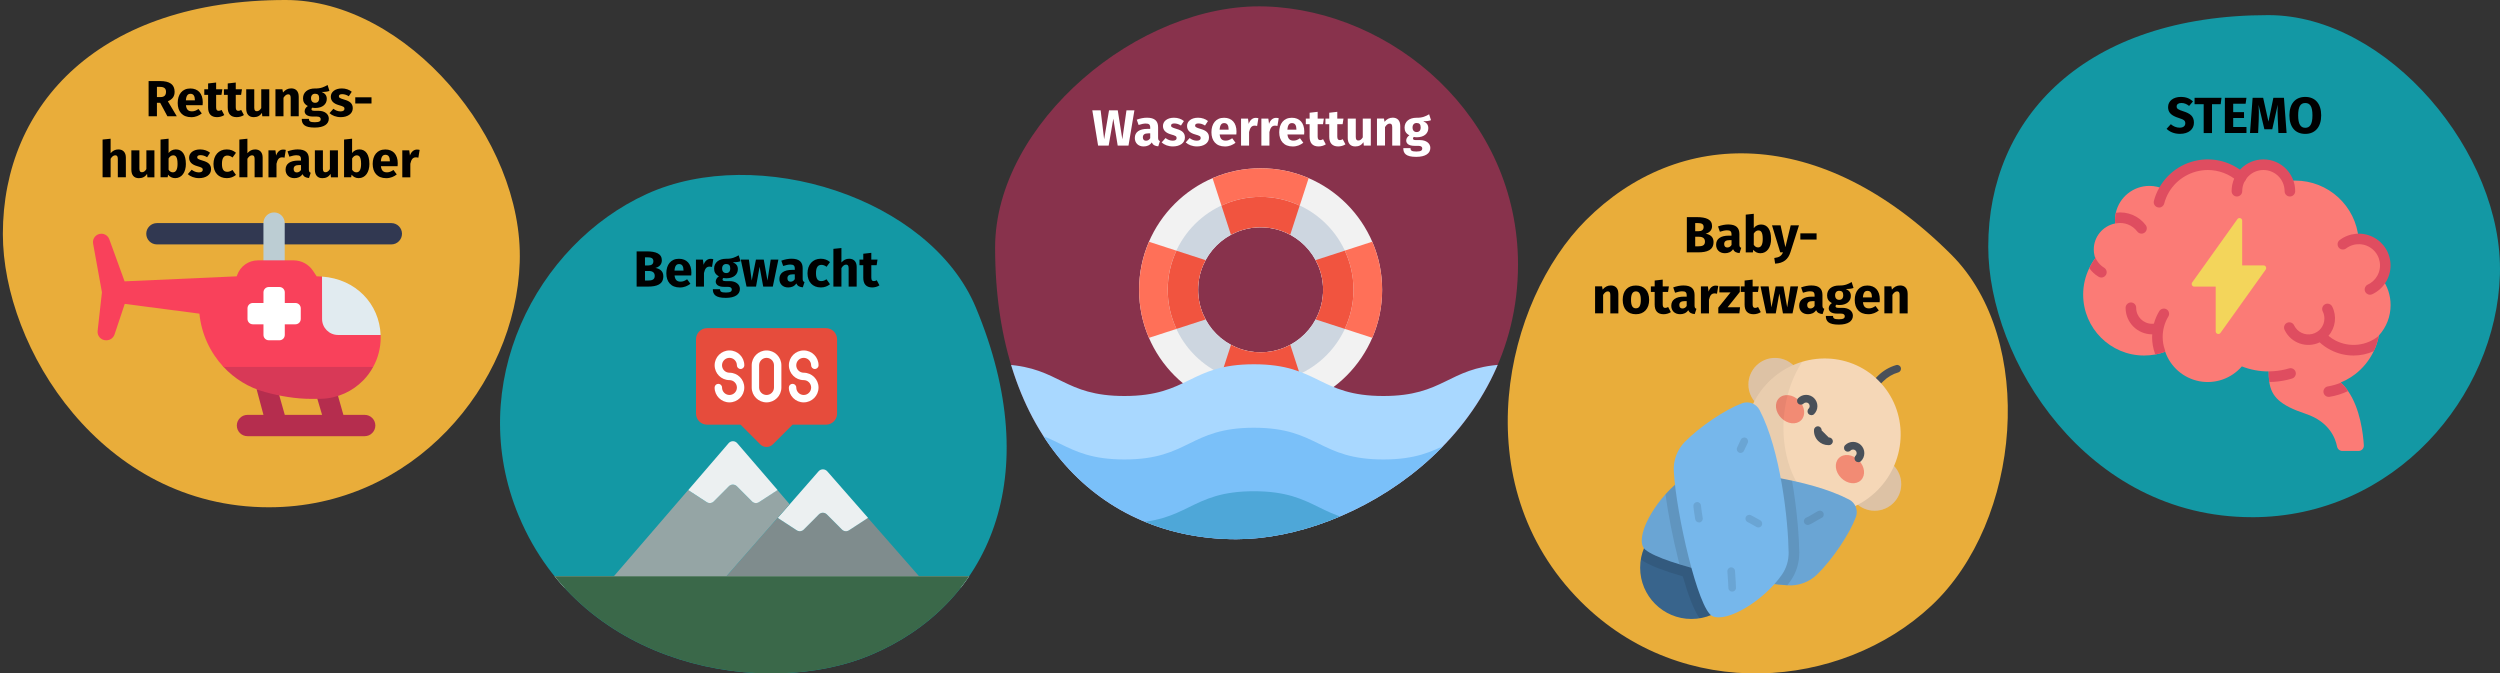 <?xml version="1.0" encoding="UTF-8"?>
<svg xmlns="http://www.w3.org/2000/svg" xmlns:xlink="http://www.w3.org/1999/xlink" id="Ebene_1" version="1.1" viewBox="0 0 787 212">
  <rect x="0" y="0" width="787" height="212" fill="#333333" stroke="none"/>
  <defs>
    <style>
      .st0 {
        fill: #f3d55b;
      }

      .st1 {
        fill: #7ac0f9;
      }

      .st2 {
        fill: #e1ebf0;
      }

      .st3 {
        fill: #f9415b;
      }

      .st4 {
        fill: #1398a4;
      }

      .st5 {
        fill: #f28b74;
      }

      .st6, .st7 {
        fill: #fff;
      }

      .st8 {
        fill: #4ea7d8;
      }

      .st9 {
        fill: #ecf0f1;
      }

      .st9, .st7, .st10, .st11, .st12, .st13 {
        fill-rule: evenodd;
      }

      .st14 {
        fill: #f1543f;
      }

      .st10 {
        fill: #7f8c8d;
      }

      .st15 {
        fill: #b52d4e;
      }

      .st11 {
        fill: #3a6849;
      }

      .st16 {
        fill: none;
      }

      .st17 {
        fill: #d83957;
      }

      .st12 {
        fill: #e64c3c;
      }

      .st18 {
        fill: #88324c;
      }

      .st19 {
        fill: #e9ad3a;
      }

      .st20 {
        clip-path: url(#clippath-1);
      }

      .st21 {
        fill: #f2f2f2;
      }

      .st22 {
        opacity: .05;
      }

      .st22, .st23 {
        isolation: isolate;
      }

      .st23, .st24 {
        opacity: .1;
      }

      .st25 {
        fill: #76b7eb;
      }

      .st26 {
        fill: #f5d7b7;
      }

      .st27 {
        fill: #bccdd3;
      }

      .st28 {
        fill: #df4d60;
      }

      .st29 {
        fill: #495059;
      }

      .st30 {
        fill: #ff7058;
      }

      .st31 {
        fill: #fb7b76;
      }

      .st13 {
        fill: #95a5a5;
      }

      .st32 {
        fill: #313851;
      }

      .st33 {
        clip-path: url(#clippath);
      }

      .st34 {
        fill: #38648c;
      }

      .st35 {
        fill: #a9d8ff;
      }

      .st36 {
        fill: #cdd6e0;
      }
    </style>
    <clipPath id="clippath">
      <path id="Path5" data-name="Path" class="st16" d="M163.33,162.48c-17.28-41.4,5.42-85.56,40.31-101.43,34.88-15.87,89.1,1.14,103.56,35.77,22.2,53.18,4.27,93.76-33.31,109.45-32.72,13.66-90.44,4.38-110.55-43.79Z"></path>
    </clipPath>
    <clipPath id="clippath-1">
      <path id="Path16" data-name="Path" class="st16" d="M477.87,83.3c0-46.67-39.51-79.98-79.46-81.27-39.94-1.29-85.15,36.84-85.15,75.92,0,59.96,33.47,91.79,75.92,91.79,36.92,0,88.69-32.09,88.69-86.45Z"></path>
    </clipPath>
  </defs>
  <polygon id="Path" class="st16" points="1 0 787 0 787 211.7 1 211.7 1 0"></polygon>
  <g id="Group">
    <path id="Path1" data-name="Path" class="st19" d="M84.67,159.69c45.29,0,77.65-38.31,78.94-77.13C164.9,43.74,127.89,0,89.93,0,31.7,0,.9,32.52.9,73.68c0,35.8,31.06,86.01,83.77,86.01Z"></path>
  </g>
  <g id="Group1" data-name="Group">
    <path id="Path2" data-name="Path" class="st19" d="M497.65,189.38c32.03,32.03,81.99,27.82,110.36,1.28,28.37-26.54,33.13-83.64,6.28-110.48-41.18-41.18-85.95-39.96-115.05-10.86-25.32,25.32-38.86,82.78-1.59,120.06Z"></path>
  </g>
  <g id="Group2" data-name="Group">
    <path id="Path3" data-name="Path" class="st4" d="M163.33,162.48c-17.28-41.4,5.42-85.56,40.31-101.43,34.88-15.87,89.1,1.14,103.56,35.77,22.2,53.18,4.27,93.76-33.31,109.45-32.72,13.66-90.44,4.38-110.55-43.79Z"></path>
  </g>
  <g id="Group-Copy">
    <path id="Path4" data-name="Path" class="st4" d="M708.89,162.82c44.86,0,76.87-37.96,78.08-76.27,1.21-38.31-35.37-81.79-72.9-81.79-57.63,0-88.17,32.18-88.17,72.9,0,35.46,30.8,85.15,82.99,85.15Z"></path>
  </g>
  <g>
    <path d="M50.42,32.37h-1.02v4.24h-2.62v-11.09h3.63c3.01,0,4.56,1.07,4.56,3.38,0,1.46-.69,2.34-2.13,2.99l2.82,4.72h-2.96l-2.27-4.24ZM49.4,30.56h1.1c1.15,0,1.76-.5,1.76-1.67,0-1.07-.62-1.54-1.92-1.54h-.94v3.2Z"></path>
    <path d="M63.78,33.11h-5.25c.16,1.52.88,1.94,1.92,1.94.69,0,1.3-.24,2.03-.75l1.04,1.41c-.85.67-1.94,1.18-3.31,1.18-2.83,0-4.27-1.82-4.27-4.48s1.39-4.56,3.97-4.56c2.43,0,3.92,1.6,3.92,4.35,0,.27-.02.66-.05.91ZM61.35,31.48c-.02-1.15-.37-1.95-1.38-1.95-.85,0-1.33.53-1.46,2.06h2.83v-.11Z"></path>
    <path d="M70.61,36.21c-.64.45-1.54.67-2.31.67-1.87-.02-2.79-1.07-2.79-3.07v-3.94h-1.2v-1.76h1.2v-1.84l2.53-.29v2.13h1.95l-.27,1.76h-1.68v3.91c0,.82.27,1.1.8,1.1.29,0,.58-.08.91-.27l.85,1.6Z"></path>
    <path d="M76.79,36.21c-.64.45-1.54.67-2.31.67-1.87-.02-2.79-1.07-2.79-3.07v-3.94h-1.2v-1.76h1.2v-1.84l2.53-.29v2.13h1.95l-.27,1.76h-1.68v3.91c0,.82.27,1.1.8,1.1.29,0,.58-.08.91-.27l.85,1.6Z"></path>
    <path d="M84.76,36.61h-2.19l-.11-1.07c-.61.9-1.44,1.34-2.58,1.34-1.58,0-2.37-1.02-2.37-2.67v-6.1h2.53v5.78c0,.86.29,1.12.82,1.12s1.01-.35,1.38-.99v-5.91h2.53v8.5Z"></path>
    <path d="M94.04,30.4v6.21h-2.53v-5.78c0-.9-.3-1.14-.8-1.14-.56,0-1.04.4-1.47,1.1v5.81h-2.53v-8.5h2.19l.19,1.02c.7-.85,1.52-1.3,2.59-1.3,1.47,0,2.35.94,2.35,2.56Z"></path>
    <path d="M103.72,28.61c-.59.24-1.38.34-2.45.34,1.07.46,1.6,1.09,1.6,2.19,0,1.65-1.36,2.85-3.57,2.85-.35,0-.67-.03-.98-.1-.18.1-.27.29-.27.48,0,.26.11.51.93.51h1.28c1.98,0,3.25,1.04,3.25,2.46,0,1.74-1.54,2.82-4.45,2.82-3.22,0-4.07-1.06-4.07-2.74h2.27c0,.74.32,1.06,1.86,1.06s1.84-.42,1.84-.96c0-.5-.37-.83-1.22-.83h-1.23c-1.86,0-2.61-.77-2.61-1.68,0-.62.4-1.25,1.01-1.63-1.09-.58-1.52-1.33-1.52-2.43,0-1.92,1.5-3.1,3.73-3.1,1.89.05,2.98-.5,4-1.1l.59,1.87ZM97.91,30.92c0,.93.51,1.44,1.28,1.44.83,0,1.28-.5,1.28-1.47s-.43-1.38-1.28-1.38c-.78,0-1.28.53-1.28,1.41Z"></path>
    <path d="M110.73,28.88l-.93,1.42c-.66-.42-1.36-.66-2.1-.66-.69,0-1.02.26-1.02.64,0,.45.22.64,1.74,1.09,1.68.48,2.63,1.18,2.63,2.71,0,1.76-1.67,2.8-3.78,2.8-1.47,0-2.72-.51-3.55-1.26l1.23-1.38c.64.5,1.42.83,2.26.83.77,0,1.23-.29,1.23-.8,0-.58-.26-.75-1.79-1.18-1.68-.48-2.51-1.34-2.51-2.66,0-1.46,1.33-2.59,3.47-2.59,1.23,0,2.34.4,3.12,1.04Z"></path>
    <path d="M111.84,30.63h5.11v1.95h-5.11v-1.95Z"></path>
    <path d="M39.62,49.6v6.21h-2.53v-5.78c0-.9-.32-1.14-.8-1.14-.56,0-1.04.4-1.47,1.09v5.83h-2.53v-11.88l2.53-.26v4.55c.69-.78,1.44-1.18,2.45-1.18,1.46,0,2.35.94,2.35,2.56Z"></path>
    <path d="M48.6,55.82h-2.19l-.11-1.07c-.61.9-1.44,1.34-2.58,1.34-1.58,0-2.37-1.02-2.37-2.67v-6.1h2.53v5.78c0,.86.29,1.12.82,1.12s1.01-.35,1.38-.99v-5.91h2.53v8.5Z"></path>
    <path d="M58.52,51.57c0,2.62-1.26,4.51-3.38,4.51-.94,0-1.71-.42-2.23-1.09l-.13.82h-2.24v-11.88l2.53-.27v4.51c.51-.7,1.34-1.14,2.29-1.14,2.03,0,3.15,1.68,3.15,4.53ZM55.89,51.57c0-2.16-.58-2.67-1.38-2.67-.58,0-1.07.37-1.44.99v3.54c.32.51.78.82,1.33.82.88,0,1.49-.69,1.49-2.67Z"></path>
    <path d="M66.13,48.08l-.93,1.42c-.66-.42-1.36-.66-2.1-.66-.69,0-1.02.26-1.02.64,0,.45.22.64,1.74,1.09,1.68.48,2.62,1.18,2.62,2.71,0,1.76-1.66,2.8-3.78,2.8-1.47,0-2.72-.51-3.55-1.26l1.23-1.38c.64.5,1.42.83,2.26.83.77,0,1.23-.29,1.23-.8,0-.58-.26-.75-1.79-1.18-1.68-.48-2.51-1.34-2.51-2.66,0-1.46,1.33-2.59,3.47-2.59,1.23,0,2.34.4,3.12,1.04Z"></path>
    <path d="M74.29,48.08l-1.09,1.5c-.54-.42-1.04-.61-1.62-.61-1.09,0-1.71.74-1.71,2.64s.67,2.47,1.68,2.47c.61,0,1.02-.19,1.63-.58l1.1,1.57c-.78.62-1.7,1.01-2.87,1.01-2.61,0-4.21-1.76-4.21-4.45s1.62-4.59,4.16-4.59c1.18,0,2.1.35,2.91,1.04Z"></path>
    <path d="M82.68,49.6v6.21h-2.53v-5.78c0-.9-.32-1.14-.8-1.14-.56,0-1.04.4-1.47,1.09v5.83h-2.53v-11.88l2.53-.26v4.55c.69-.78,1.44-1.18,2.45-1.18,1.46,0,2.35.94,2.35,2.56Z"></path>
    <path d="M89.97,47.19l-.4,2.45c-.27-.06-.5-.11-.77-.11-1.04,0-1.47.75-1.76,2.02v4.27h-2.53v-8.5h2.19l.22,1.65c.38-1.18,1.22-1.89,2.19-1.89.32,0,.56.03.85.11Z"></path>
    <path d="M97.81,54.39l-.53,1.65c-.99-.08-1.65-.38-2.05-1.22-.61.93-1.55,1.26-2.56,1.26-1.7,0-2.77-1.1-2.77-2.66,0-1.86,1.42-2.87,3.99-2.87h.86v-.37c0-1.01-.4-1.31-1.44-1.31-.54,0-1.38.16-2.22.45l-.58-1.67c1.07-.4,2.24-.62,3.2-.62,2.46,0,3.52,1.04,3.52,3.01v3.3c0,.66.18.9.58,1.04ZM94.76,53.48v-1.52h-.62c-1.15,0-1.7.4-1.7,1.25,0,.67.35,1.07.98,1.07.58,0,1.04-.3,1.34-.8Z"></path>
    <path d="M106.37,55.82h-2.19l-.11-1.07c-.61.9-1.44,1.34-2.58,1.34-1.58,0-2.37-1.02-2.37-2.67v-6.1h2.53v5.78c0,.86.29,1.12.82,1.12s1.01-.35,1.38-.99v-5.91h2.53v8.5Z"></path>
    <path d="M116.29,51.57c0,2.62-1.26,4.51-3.38,4.51-.94,0-1.71-.42-2.23-1.09l-.13.82h-2.24v-11.88l2.53-.27v4.51c.51-.7,1.34-1.14,2.29-1.14,2.03,0,3.15,1.68,3.15,4.53ZM113.67,51.57c0-2.16-.58-2.67-1.38-2.67-.58,0-1.07.37-1.44.99v3.54c.32.51.78.82,1.33.82.88,0,1.49-.69,1.49-2.67Z"></path>
    <path d="M125.16,52.31h-5.25c.16,1.52.88,1.94,1.92,1.94.69,0,1.3-.24,2.03-.75l1.04,1.41c-.85.67-1.94,1.18-3.31,1.18-2.83,0-4.27-1.82-4.27-4.48s1.39-4.56,3.97-4.56c2.43,0,3.92,1.6,3.92,4.35,0,.27-.02.66-.05.91ZM122.73,50.68c-.02-1.15-.37-1.95-1.38-1.95-.85,0-1.33.53-1.46,2.06h2.83v-.11Z"></path>
    <path d="M132.1,47.19l-.4,2.45c-.27-.06-.5-.11-.77-.11-1.04,0-1.47.75-1.76,2.02v4.27h-2.53v-8.5h2.19l.22,1.65c.38-1.18,1.22-1.89,2.19-1.89.32,0,.56.03.85.11Z"></path>
  </g>
  <g>
    <path d="M208.81,86.99c0,2.53-2.05,3.23-4.83,3.23h-3.57v-11.09h3.14c2.98,0,4.8.75,4.8,2.83,0,1.41-1.01,2.15-2.03,2.38,1.23.24,2.5.85,2.5,2.64ZM203.04,80.99v2.58h.98c1.09,0,1.66-.42,1.66-1.34s-.61-1.23-1.87-1.23h-.77ZM206.11,86.84c0-1.12-.78-1.54-1.92-1.54h-1.15v3.01h.96c1.23,0,2.11-.26,2.11-1.47Z"></path>
    <path d="M217.6,86.72h-5.25c.16,1.52.88,1.94,1.92,1.94.69,0,1.3-.24,2.03-.75l1.04,1.41c-.85.67-1.94,1.18-3.31,1.18-2.83,0-4.27-1.82-4.27-4.48s1.39-4.56,3.97-4.56c2.43,0,3.92,1.6,3.92,4.35,0,.27-.02.66-.05.91ZM215.17,85.08c-.02-1.15-.37-1.95-1.38-1.95-.85,0-1.33.53-1.46,2.06h2.83v-.11Z"></path>
    <path d="M224.54,81.59l-.4,2.45c-.27-.06-.5-.11-.77-.11-1.04,0-1.47.75-1.76,2.02v4.27h-2.53v-8.5h2.19l.22,1.65c.38-1.18,1.22-1.89,2.19-1.89.32,0,.56.03.85.11Z"></path>
    <path d="M233.13,82.22c-.59.24-1.38.34-2.45.34,1.07.46,1.6,1.09,1.6,2.19,0,1.65-1.36,2.85-3.57,2.85-.35,0-.67-.03-.98-.1-.18.1-.27.29-.27.48,0,.26.11.51.93.51h1.28c1.98,0,3.25,1.04,3.25,2.46,0,1.74-1.54,2.82-4.45,2.82-3.22,0-4.07-1.06-4.07-2.74h2.27c0,.74.32,1.06,1.86,1.06s1.84-.42,1.84-.96c0-.5-.37-.83-1.22-.83h-1.23c-1.86,0-2.61-.77-2.61-1.68,0-.62.4-1.25,1.01-1.63-1.09-.58-1.52-1.33-1.52-2.43,0-1.92,1.5-3.1,3.73-3.1,1.89.05,2.98-.5,4-1.1l.59,1.87ZM227.32,84.52c0,.93.51,1.44,1.28,1.44.83,0,1.28-.5,1.28-1.47s-.43-1.38-1.28-1.38c-.78,0-1.28.53-1.28,1.41Z"></path>
    <path d="M243.28,90.22h-3.02l-1.14-6.24-1.12,6.24h-2.99l-1.81-8.5h2.56l.88,6.61,1.33-6.61h2.46l1.17,6.61,1.02-6.61h2.42l-1.76,8.5Z"></path>
    <path d="M253.26,88.8l-.53,1.65c-.99-.08-1.65-.38-2.05-1.22-.61.93-1.55,1.26-2.56,1.26-1.7,0-2.77-1.1-2.77-2.66,0-1.86,1.42-2.87,3.99-2.87h.86v-.37c0-1.01-.4-1.31-1.44-1.31-.54,0-1.38.16-2.22.45l-.58-1.67c1.07-.4,2.24-.62,3.2-.62,2.46,0,3.52,1.04,3.52,3.01v3.3c0,.66.18.9.58,1.04ZM250.2,87.88v-1.52h-.62c-1.15,0-1.7.4-1.7,1.25,0,.67.35,1.07.98,1.07.58,0,1.04-.3,1.34-.8Z"></path>
    <path d="M261.29,82.49l-1.09,1.5c-.54-.42-1.04-.61-1.62-.61-1.09,0-1.71.74-1.71,2.64s.67,2.47,1.68,2.47c.61,0,1.02-.19,1.63-.58l1.1,1.57c-.78.62-1.7,1.01-2.87,1.01-2.61,0-4.21-1.76-4.21-4.45s1.62-4.59,4.16-4.59c1.18,0,2.1.35,2.91,1.04Z"></path>
    <path d="M269.68,84.01v6.21h-2.53v-5.78c0-.9-.32-1.14-.8-1.14-.56,0-1.04.4-1.47,1.09v5.83h-2.53v-11.88l2.53-.26v4.55c.69-.78,1.44-1.18,2.45-1.18,1.46,0,2.35.94,2.35,2.56Z"></path>
    <path d="M276.86,89.82c-.64.45-1.54.67-2.31.67-1.87-.02-2.79-1.07-2.79-3.07v-3.94h-1.2v-1.76h1.2v-1.84l2.53-.29v2.13h1.95l-.27,1.76h-1.68v3.91c0,.82.27,1.1.8,1.1.29,0,.58-.08.91-.27l.85,1.6Z"></path>
  </g>
  <g>
    <path d="M539.42,76.21c0,2.53-2.05,3.23-4.83,3.23h-3.57v-11.09h3.14c2.98,0,4.8.75,4.8,2.83,0,1.41-1.01,2.15-2.03,2.38,1.23.24,2.5.85,2.5,2.64ZM533.65,70.21v2.58h.98c1.09,0,1.67-.42,1.67-1.34s-.61-1.23-1.87-1.23h-.77ZM536.72,76.07c0-1.12-.78-1.54-1.92-1.54h-1.15v3.01h.96c1.23,0,2.11-.26,2.11-1.47Z"></path>
    <path d="M548.14,78.02l-.53,1.65c-.99-.08-1.65-.38-2.05-1.22-.61.93-1.55,1.26-2.56,1.26-1.7,0-2.77-1.1-2.77-2.66,0-1.86,1.42-2.87,3.99-2.87h.86v-.37c0-1.01-.4-1.31-1.44-1.31-.54,0-1.38.16-2.22.45l-.58-1.67c1.07-.4,2.24-.62,3.2-.62,2.46,0,3.52,1.04,3.52,3.01v3.3c0,.66.18.9.58,1.04ZM545.09,77.11v-1.52h-.62c-1.15,0-1.7.4-1.7,1.25,0,.67.35,1.07.98,1.07.58,0,1.04-.3,1.34-.8Z"></path>
    <path d="M557.54,75.21c0,2.62-1.26,4.51-3.38,4.51-.94,0-1.71-.42-2.23-1.09l-.13.82h-2.24v-11.88l2.53-.27v4.51c.51-.7,1.34-1.14,2.29-1.14,2.03,0,3.15,1.68,3.15,4.53ZM554.91,75.21c0-2.16-.58-2.67-1.38-2.67-.58,0-1.07.37-1.44.99v3.54c.32.51.78.82,1.33.82.88,0,1.49-.69,1.49-2.67Z"></path>
    <path d="M563.6,79.46c-.67,2.14-2.11,3.39-4.79,3.54l-.27-1.78c1.67-.21,2.27-.69,2.74-1.78h-.86l-2.59-8.5h2.69l1.52,6.88,1.67-6.88h2.61l-2.71,8.52Z"></path>
    <path d="M566.75,73.46h5.11v1.95h-5.11v-1.95Z"></path>
    <path d="M509.46,92.44v6.21h-2.53v-5.78c0-.9-.3-1.14-.8-1.14-.56,0-1.04.4-1.47,1.1v5.81h-2.53v-8.5h2.19l.19,1.02c.7-.85,1.52-1.3,2.59-1.3,1.47,0,2.35.94,2.35,2.56Z"></path>
    <path d="M519.15,94.41c0,2.72-1.57,4.51-4.16,4.51s-4.16-1.66-4.16-4.53,1.57-4.51,4.16-4.51,4.16,1.66,4.16,4.53ZM513.45,94.39c0,1.89.51,2.67,1.54,2.67s1.54-.82,1.54-2.66-.51-2.67-1.54-2.67-1.54.82-1.54,2.66Z"></path>
    <path d="M525.98,98.25c-.64.45-1.54.67-2.3.67-1.87-.02-2.79-1.07-2.79-3.07v-3.94h-1.2v-1.76h1.2v-1.84l2.53-.29v2.13h1.95l-.27,1.76h-1.68v3.91c0,.82.27,1.1.8,1.1.29,0,.58-.08.91-.27l.85,1.6Z"></path>
    <path d="M534.03,97.22l-.53,1.65c-.99-.08-1.65-.38-2.05-1.22-.61.93-1.55,1.26-2.56,1.26-1.7,0-2.77-1.1-2.77-2.66,0-1.86,1.42-2.87,3.99-2.87h.86v-.37c0-1.01-.4-1.31-1.44-1.31-.54,0-1.38.16-2.22.45l-.58-1.67c1.07-.4,2.24-.62,3.2-.62,2.46,0,3.52,1.04,3.52,3.01v3.3c0,.66.18.9.58,1.04ZM530.97,96.31v-1.52h-.62c-1.15,0-1.7.4-1.7,1.25,0,.67.35,1.07.98,1.07.58,0,1.04-.3,1.34-.8Z"></path>
    <path d="M540.91,90.02l-.4,2.45c-.27-.06-.5-.11-.77-.11-1.04,0-1.47.75-1.76,2.02v4.27h-2.53v-8.5h2.19l.22,1.65c.38-1.18,1.22-1.89,2.19-1.89.32,0,.56.03.85.11Z"></path>
    <path d="M547.69,91.92l-3.84,4.8h3.92l-.22,1.92h-6.63v-1.79l3.86-4.8h-3.52v-1.91h6.43v1.78Z"></path>
    <path d="M554.3,98.25c-.64.45-1.54.67-2.31.67-1.87-.02-2.79-1.07-2.79-3.07v-3.94h-1.2v-1.76h1.2v-1.84l2.53-.29v2.13h1.95l-.27,1.76h-1.68v3.91c0,.82.27,1.1.8,1.1.29,0,.58-.08.91-.27l.85,1.6Z"></path>
    <path d="M564.3,98.65h-3.03l-1.14-6.24-1.12,6.24h-2.99l-1.81-8.5h2.56l.88,6.61,1.33-6.61h2.46l1.17,6.61,1.02-6.61h2.42l-1.76,8.5Z"></path>
    <path d="M574.29,97.22l-.53,1.65c-.99-.08-1.65-.38-2.05-1.22-.61.93-1.55,1.26-2.56,1.26-1.7,0-2.77-1.1-2.77-2.66,0-1.86,1.42-2.87,3.99-2.87h.86v-.37c0-1.01-.4-1.31-1.44-1.31-.54,0-1.38.16-2.22.45l-.58-1.67c1.07-.4,2.24-.62,3.2-.62,2.46,0,3.52,1.04,3.52,3.01v3.3c0,.66.18.9.58,1.04ZM571.23,96.31v-1.52h-.62c-1.15,0-1.7.4-1.7,1.25,0,.67.35,1.07.98,1.07.58,0,1.04-.3,1.34-.8Z"></path>
    <path d="M583.5,90.64c-.59.24-1.38.34-2.45.34,1.07.46,1.6,1.09,1.6,2.19,0,1.65-1.36,2.85-3.57,2.85-.35,0-.67-.03-.98-.1-.18.1-.27.29-.27.48,0,.26.11.51.93.51h1.28c1.98,0,3.25,1.04,3.25,2.46,0,1.74-1.54,2.82-4.45,2.82-3.22,0-4.07-1.06-4.07-2.74h2.27c0,.74.32,1.06,1.86,1.06s1.84-.42,1.84-.96c0-.5-.37-.83-1.22-.83h-1.23c-1.86,0-2.61-.77-2.61-1.68,0-.62.4-1.25,1.01-1.63-1.09-.58-1.52-1.33-1.52-2.43,0-1.92,1.5-3.1,3.73-3.1,1.89.05,2.98-.5,4-1.1l.59,1.87ZM577.69,92.95c0,.93.51,1.44,1.28,1.44.83,0,1.28-.5,1.28-1.47s-.43-1.38-1.28-1.38c-.78,0-1.28.53-1.28,1.41Z"></path>
    <path d="M591.71,95.14h-5.25c.16,1.52.88,1.94,1.92,1.94.69,0,1.3-.24,2.03-.75l1.04,1.41c-.85.67-1.94,1.18-3.31,1.18-2.83,0-4.27-1.82-4.27-4.48s1.39-4.56,3.97-4.56c2.43,0,3.92,1.6,3.92,4.35,0,.27-.02.66-.05.91ZM589.28,93.51c-.02-1.15-.37-1.95-1.38-1.95-.85,0-1.33.53-1.46,2.06h2.83v-.11Z"></path>
    <path d="M600.53,92.44v6.21h-2.53v-5.78c0-.9-.3-1.14-.8-1.14-.56,0-1.04.4-1.47,1.1v5.81h-2.53v-8.5h2.19l.19,1.02c.7-.85,1.52-1.3,2.59-1.3,1.47,0,2.35.94,2.35,2.56Z"></path>
  </g>
  <g>
    <path d="M690.35,31.93l-1.22,1.42c-.77-.62-1.54-.93-2.43-.93s-1.49.38-1.49,1.09.42.99,2.14,1.54c2.1.67,3.3,1.54,3.3,3.58s-1.63,3.51-4.4,3.51c-1.92,0-3.3-.7-4.21-1.58l1.33-1.46c.82.69,1.7,1.09,2.8,1.09s1.76-.51,1.76-1.36-.42-1.18-2.03-1.68c-2.48-.77-3.39-1.79-3.39-3.44,0-1.95,1.7-3.2,4-3.2,1.7,0,2.87.5,3.84,1.42Z"></path>
    <path d="M699.08,32.8h-2.74v9.08h-2.62v-9.08h-2.87v-2.02h8.48l-.26,2.02Z"></path>
    <path d="M706.92,32.65h-3.91v2.66h3.41v1.84h-3.41v2.83h4.18v1.89h-6.8v-11.09h6.8l-.27,1.87Z"></path>
    <path d="M719.82,41.87h-2.58l-.19-4.34c-.08-1.55-.11-3.15-.03-4.53l-1.71,7.7h-2.48l-1.83-7.7c.11,1.63.11,3.01.05,4.56l-.19,4.31h-2.56l.83-11.09h3.31l1.67,7.52,1.55-7.52h3.33l.83,11.09Z"></path>
    <path d="M730.71,36.32c0,3.63-1.87,5.83-5.01,5.83s-4.99-2.13-4.99-5.83,1.87-5.81,4.99-5.81,5.01,2.11,5.01,5.81ZM723.46,36.32c0,2.82.8,3.91,2.24,3.91s2.26-1.09,2.26-3.91-.77-3.89-2.26-3.89-2.24,1.09-2.24,3.89Z"></path>
  </g>
  <g>
    <path class="st32" d="M126.55,73.58c0,.92-.37,1.76-.99,2.37-.6.62-1.44.99-2.37.99H49.39c-1.85,0-3.35-1.51-3.35-3.35,0-.92.37-1.76.99-2.37.6-.62,1.44-.99,2.37-.99h73.8c1.85,0,3.35,1.51,3.35,3.35Z"></path>
    <path class="st27" d="M82.93,83.64v-13.42c0-1.85,1.5-3.35,3.35-3.35s3.35,1.5,3.35,3.35v13.42h-6.71Z"></path>
    <path class="st15" d="M87.92,124.48l1.73,6.12h11.74l-1.49-5.05-.18-1.66,6.69.74,1.69,5.97h6.71c1.85,0,3.35,1.51,3.35,3.35,0,.92-.37,1.76-.99,2.37-.6.62-1.44.99-2.37.99h-36.9c-1.85,0-3.35-1.51-3.35-3.35,0-.92.37-1.76.99-2.37.6-.62,1.44-.99,2.37-.99h5.03l-2.16-8.07,7.2-.32-.05,2.26Z"></path>
    <path class="st17" d="M117.47,115.51c-.84,1.54-1.88,2.97-3.1,4.21-3.39,3.47-8.08,5.69-13.32,5.82-.96.02-1.98.03-3.04.03-5.02,0-10.05-.91-14.61-2.16-5.12-1.41-9.58-4.19-13.03-7.9l-.86-1.68h46.97l.99,1.68Z"></path>
    <path class="st3" d="M119.82,105.45c.02.27.02.55.02.82,0,3.34-.86,6.49-2.37,9.24h-47.1c-4.21-4.51-6.96-10.37-7.6-16.77l-23.5-3.07-3.22,9.64c-.37,1.07-1.38,1.81-2.52,1.81h-.17c-1.58,0-2.8-1.38-2.63-2.95l1.36-12.14-2.78-15.33c-.3-1.63.94-3.12,2.6-3.12,1.12,0,2.11.7,2.5,1.74l4.81,13.25,35.29-1.58.12-.32c.96-2.82,3.59-4.71,6.58-4.71h11.19c2.47,0,4.76,1.22,6.12,3.27l1.17,1.76c.57,0,1.12.02,1.68.07l18.45,18.38Z"></path>
    <path class="st2" d="M119.82,105.45h-13.4c-2.78,0-5.03-2.25-5.03-5.03l-.02-13.35c10.68.74,18.07,8.62,18.45,18.38Z"></path>
    <path class="st6" d="M94.68,97.06v3.35c0,.93-.75,1.68-1.68,1.68h-3.35v3.35c0,.93-.75,1.68-1.68,1.68h-3.35c-.93,0-1.68-.75-1.68-1.68v-3.35h-3.35c-.93,0-1.68-.75-1.68-1.68v-3.35c0-.93.75-1.68,1.68-1.68h3.35v-3.35c0-.93.75-1.68,1.68-1.68h3.35c.93,0,1.68.75,1.68,1.68v3.35h3.35c.93,0,1.68.75,1.68,1.68Z"></path>
  </g>
  <g class="st33">
    <g id="Page-1">
      <g id="_x30_12---Mountain-SOS">
        <path id="Path6" data-name="Path" class="st10" d="M290.89,183.16h-63.74l17.65-20.13,5.91,3.86c.7.51,1.67.43,2.28-.18l4.76-4.78c.7-.69,1.82-.69,2.51,0l4.76,4.78c.62.61,1.58.68,2.28.18l5.91-3.86,17.65,20.13Z"></path>
        <path id="Path7" data-name="Path" class="st9" d="M273.24,163.03l-5.91,3.86c-.7.51-1.67.43-2.28-.18l-4.76-4.78c-.7-.69-1.82-.69-2.51,0l-4.76,4.78c-.62.61-1.58.68-2.28.18l-5.91-3.86,3.79-4.3,9.08-10.38c.34-.38.83-.6,1.35-.6s1,.22,1.35.6l12.87,14.68Z"></path>
        <path id="Path8" data-name="Path" class="st13" d="M248.59,158.72l-3.79,4.3-17.65,20.13h-35.41l24.89-28.88,5.75,3.75c.7.51,1.67.43,2.28-.18l4.76-4.78c.7-.69,1.82-.69,2.51,0l4.76,4.78c.62.61,1.58.68,2.28.18l5.77-3.75,3.82,4.44Z"></path>
        <path id="Path9" data-name="Path" class="st9" d="M244.77,154.28l-5.77,3.75c-.7.51-1.67.43-2.28-.18l-4.76-4.78c-.7-.69-1.82-.69-2.51,0l-4.76,4.78c-.62.61-1.58.68-2.28.18l-5.75-3.75,12.71-14.77c.34-.39.83-.62,1.35-.62s1.01.23,1.35.62l12.73,14.77Z"></path>
        <path id="Path10" data-name="Path" class="st9" d="M312.66,184.93h-142.69c-.98,0-1.77-.79-1.77-1.77s.79-1.77,1.77-1.77h142.69c.98,0,1.77.79,1.77,1.77s-.79,1.77-1.77,1.77Z"></path>
        <path id="Path11" data-name="Path" class="st11" d="M312.66,217.38h-142.69c-.98,0-1.77-8.06-1.77-18s.79-18,1.77-18h142.69c.98,0,1.77,8.06,1.77,18s-.79,18-1.77,18Z"></path>
        <path id="Path12" data-name="Path" class="st12" d="M263.52,106.81v23.37c0,1.94-1.57,3.51-3.51,3.51h-10.52l-6.19,6.19c-.53.53-1.25.83-1.99.83s-1.47-.3-1.99-.83l-6.19-6.19h-10.52c-1.94,0-3.51-1.57-3.51-3.51v-23.37c0-1.94,1.57-3.51,3.51-3.51h37.39c1.94,0,3.51,1.57,3.51,3.51Z"></path>
        <g>
          <path id="Path13" data-name="Path" class="st7" d="M229.63,126.67c-2.58,0-4.67-2.09-4.67-4.67,0-.65.52-1.17,1.17-1.17s1.17.52,1.17,1.17c0,1.29,1.05,2.34,2.34,2.34s2.34-1.05,2.34-2.34-1.05-2.34-2.34-2.34c-2.58,0-4.67-2.09-4.67-4.67s2.09-4.67,4.67-4.67,4.67,2.09,4.67,4.67c0,.65-.52,1.17-1.17,1.17s-1.17-.52-1.17-1.17c0-1.29-1.05-2.34-2.34-2.34s-2.34,1.05-2.34,2.34,1.05,2.34,2.34,2.34c2.58,0,4.67,2.09,4.67,4.67s-2.09,4.67-4.67,4.67Z"></path>
          <path id="Path14" data-name="Path" class="st7" d="M253,126.67c-2.58,0-4.67-2.09-4.67-4.67,0-.65.52-1.17,1.17-1.17s1.17.52,1.17,1.17c0,1.29,1.05,2.34,2.34,2.34s2.34-1.05,2.34-2.34-1.05-2.34-2.34-2.34c-2.58,0-4.67-2.09-4.67-4.67s2.09-4.67,4.67-4.67,4.67,2.09,4.67,4.67c0,.65-.52,1.17-1.17,1.17s-1.17-.52-1.17-1.17c0-1.29-1.05-2.34-2.34-2.34s-2.34,1.05-2.34,2.34,1.05,2.34,2.34,2.34c2.58,0,4.67,2.09,4.67,4.67s-2.09,4.67-4.67,4.67Z"></path>
          <path id="Shape" class="st6" d="M241.31,126.67c-2.58,0-4.67-2.09-4.67-4.67v-7.01c0-2.58,2.09-4.67,4.67-4.67s4.67,2.09,4.67,4.67v7.01c0,2.58-2.09,4.67-4.67,4.67ZM241.31,112.65c-1.29,0-2.34,1.05-2.34,2.34v7.01c0,1.29,1.05,2.34,2.34,2.34s2.34-1.05,2.34-2.34v-7.01c0-1.29-1.05-2.34-2.34-2.34Z"></path>
        </g>
      </g>
    </g>
  </g>
  <path id="Path15" data-name="Path" class="st18" d="M477.87,83.3c0-46.67-39.51-79.98-79.46-81.27-39.94-1.29-85.15,36.84-85.15,75.92,0,59.96,33.47,91.79,75.92,91.79,36.92,0,88.69-32.09,88.69-86.45Z"></path>
  <g>
    <path class="st21" d="M396.84,52.97c-21.13,0-38.26,17.13-38.26,38.26s17.13,38.26,38.26,38.26,38.26-17.13,38.26-38.26-17.13-38.26-38.26-38.26M396.84,110.9c-10.87,0-19.67-8.81-19.67-19.67s8.81-19.67,19.67-19.67,19.67,8.81,19.67,19.67-8.81,19.67-19.67,19.67"></path>
    <path class="st36" d="M396.84,61.98c-16.15,0-29.24,13.09-29.24,29.24s13.09,29.24,29.24,29.24,29.24-13.09,29.24-29.24-13.09-29.24-29.24-29.24M396.84,110.9c-10.87,0-19.67-8.81-19.67-19.67s8.81-19.67,19.67-19.67,19.67,8.81,19.67,19.67-8.81,19.67-19.67,19.67"></path>
    <path class="st14" d="M384.52,64.73c.99,3.06,1.99,6.12,2.98,9.18,2.78-1.5,5.96-2.36,9.33-2.36s6.56.85,9.33,2.36c.99-3.06,1.98-6.12,2.98-9.18-3.75-1.75-7.91-2.75-12.32-2.75s-8.56,1-12.31,2.75"></path>
    <path class="st30" d="M411.96,56.08c-.92,2.89-1.87,5.77-2.81,8.66-3.75-1.76-7.91-2.76-12.31-2.76s-8.58,1-12.32,2.76c-.92-2.89-1.87-5.77-2.81-8.64,4.64-2.01,9.76-3.12,15.13-3.12s10.49,1.1,15.11,3.11"></path>
    <path class="st14" d="M409.16,117.72c-.99-3.06-1.99-6.12-2.98-9.18-2.78,1.5-5.96,2.36-9.33,2.36s-6.56-.85-9.33-2.36c-.99,3.06-1.99,6.12-2.98,9.18,3.75,1.75,7.91,2.75,12.32,2.75s8.56-1,12.31-2.75"></path>
    <path class="st30" d="M411.96,126.38c-4.62,2.01-9.74,3.11-15.11,3.11s-10.49-1.12-15.13-3.13c.94-2.89,1.88-5.77,2.81-8.64,3.75,1.74,7.91,2.74,12.32,2.74s8.56-1.01,12.31-2.74c.94,2.89,1.88,5.77,2.8,8.66"></path>
    <path class="st14" d="M423.33,78.91c-3.06.99-6.12,1.99-9.18,2.98,1.5,2.78,2.36,5.96,2.36,9.33s-.86,6.56-2.36,9.33c3.06.99,6.12,1.99,9.18,2.98,1.75-3.75,2.75-7.91,2.75-12.32s-1-8.56-2.75-12.31"></path>
    <path class="st30" d="M435.1,91.23c0,5.37-1.1,10.49-3.11,15.11-2.89-.92-5.77-1.87-8.66-2.81,1.74-3.75,2.74-7.91,2.74-12.31s-1-8.58-2.74-12.32c2.87-.92,5.75-1.87,8.64-2.81,2.01,4.64,3.12,9.76,3.12,15.13"></path>
    <path class="st14" d="M370.35,103.54c3.06-.99,6.12-1.99,9.18-2.98-1.5-2.78-2.36-5.96-2.36-9.33s.85-6.55,2.36-9.33c-3.06-.99-6.12-1.99-9.18-2.98-1.75,3.75-2.75,7.91-2.75,12.32s1,8.56,2.75,12.31"></path>
    <path class="st30" d="M367.6,91.23c0,4.4,1,8.56,2.76,12.31-2.89.94-5.77,1.88-8.66,2.81-2.01-4.62-3.11-9.74-3.11-15.11s1.12-10.49,3.12-15.13c2.89.94,5.75,1.88,8.64,2.81-1.75,3.74-2.76,7.9-2.76,12.32"></path>
  </g>
  <g class="st20">
    <g>
      <path class="st35" d="M476.26,116.43c0-.99-1.66-1.78-3.54-1.66-16.93,1.08-18.1,9.89-37.23,9.89-20.38,0-20.36-9.99-40.75-9.99s-20.39,9.99-40.76,9.99c-19.12,0-20.3-8.8-37.22-9.89-1.88-.12-3.54.67-3.54,1.66v60.1c0,2.76,4.28,5,9.56,5h143.91c5.28,0,9.56-2.24,9.56-5v-60.1Z"></path>
      <path class="st1" d="M476.26,134.65c-20.38,0-20.38,9.99-40.77,9.99s-20.36-9.99-40.75-9.99-20.39,9.99-40.76,9.99-20.38-9.99-40.75-9.99v41.89c0,2.76,4.28,5,9.56,5h143.91c5.28,0,9.56-2.24,9.56-5v-41.89h0Z"></path>
      <path class="st8" d="M476.26,154.64c-20.38,0-20.38,9.99-40.77,9.99s-20.36-9.99-40.75-9.99-20.39,9.99-40.76,9.99-20.38-9.99-40.75-9.99v21.9c0,2.76,4.28,5,9.56,5h143.91c5.28,0,9.56-2.24,9.56-5v-21.9h0Z"></path>
    </g>
  </g>
  <g>
    <path class="st6" d="M355.26,45.83h-3.41l-1.38-8.47-1.46,8.47h-3.33l-1.82-11.09h2.62l1.1,9.11,1.54-9.11h2.75l1.44,9.11,1.3-9.11h2.5l-1.86,11.09Z"></path>
    <path class="st6" d="M365.15,44.41l-.53,1.65c-.99-.08-1.65-.38-2.05-1.22-.61.93-1.55,1.26-2.56,1.26-1.7,0-2.77-1.1-2.77-2.66,0-1.86,1.42-2.87,3.99-2.87h.86v-.37c0-1.01-.4-1.31-1.44-1.31-.54,0-1.38.16-2.22.45l-.58-1.67c1.07-.4,2.24-.62,3.2-.62,2.46,0,3.52,1.04,3.52,3.01v3.3c0,.66.18.9.58,1.04ZM362.09,43.5v-1.52h-.62c-1.15,0-1.7.4-1.7,1.25,0,.67.35,1.07.98,1.07.58,0,1.04-.3,1.34-.8Z"></path>
    <path class="st6" d="M372.7,38.1l-.93,1.42c-.66-.42-1.36-.66-2.1-.66-.69,0-1.02.26-1.02.64,0,.45.22.64,1.74,1.09,1.68.48,2.62,1.18,2.62,2.71,0,1.76-1.66,2.8-3.78,2.8-1.47,0-2.72-.51-3.55-1.26l1.23-1.38c.64.5,1.42.83,2.26.83.77,0,1.23-.29,1.23-.8,0-.58-.26-.75-1.79-1.18-1.68-.48-2.51-1.34-2.51-2.66,0-1.46,1.33-2.59,3.47-2.59,1.23,0,2.34.4,3.12,1.04Z"></path>
    <path class="st6" d="M380.27,38.1l-.93,1.42c-.66-.42-1.36-.66-2.1-.66-.69,0-1.02.26-1.02.64,0,.45.22.64,1.74,1.09,1.68.48,2.63,1.18,2.63,2.71,0,1.76-1.67,2.8-3.78,2.8-1.47,0-2.72-.51-3.55-1.26l1.23-1.38c.64.5,1.42.83,2.26.83.77,0,1.23-.29,1.23-.8,0-.58-.26-.75-1.79-1.18-1.68-.48-2.51-1.34-2.51-2.66,0-1.46,1.33-2.59,3.47-2.59,1.23,0,2.34.4,3.12,1.04Z"></path>
    <path class="st6" d="M389.2,42.33h-5.25c.16,1.52.88,1.94,1.92,1.94.69,0,1.3-.24,2.03-.75l1.04,1.41c-.85.67-1.94,1.18-3.31,1.18-2.83,0-4.27-1.82-4.27-4.48s1.39-4.56,3.97-4.56c2.43,0,3.92,1.6,3.92,4.35,0,.27-.02.66-.05.91ZM386.77,40.7c-.02-1.15-.37-1.95-1.38-1.95-.85,0-1.33.53-1.46,2.06h2.83v-.11Z"></path>
    <path class="st6" d="M396.14,37.21l-.4,2.45c-.27-.06-.5-.11-.77-.11-1.04,0-1.47.75-1.76,2.02v4.27h-2.53v-8.5h2.19l.22,1.65c.38-1.18,1.22-1.89,2.19-1.89.32,0,.56.03.85.11Z"></path>
    <path class="st6" d="M402.54,37.21l-.4,2.45c-.27-.06-.5-.11-.77-.11-1.04,0-1.47.75-1.76,2.02v4.27h-2.53v-8.5h2.19l.22,1.65c.38-1.18,1.22-1.89,2.19-1.89.32,0,.56.03.85.11Z"></path>
    <path class="st6" d="M410.54,42.33h-5.25c.16,1.52.88,1.94,1.92,1.94.69,0,1.3-.24,2.03-.75l1.04,1.41c-.85.67-1.94,1.18-3.31,1.18-2.83,0-4.27-1.82-4.27-4.48s1.39-4.56,3.97-4.56c2.43,0,3.92,1.6,3.92,4.35,0,.27-.02.66-.05.91ZM408.11,40.7c-.02-1.15-.37-1.95-1.38-1.95-.85,0-1.33.53-1.46,2.06h2.83v-.11Z"></path>
    <path class="st6" d="M417.37,45.43c-.64.45-1.54.67-2.31.67-1.87-.02-2.79-1.07-2.79-3.07v-3.94h-1.2v-1.76h1.2v-1.84l2.53-.29v2.13h1.95l-.27,1.76h-1.68v3.91c0,.82.27,1.1.8,1.1.29,0,.58-.08.91-.27l.85,1.6Z"></path>
    <path class="st6" d="M423.55,45.43c-.64.45-1.54.67-2.31.67-1.87-.02-2.79-1.07-2.79-3.07v-3.94h-1.2v-1.76h1.2v-1.84l2.53-.29v2.13h1.95l-.27,1.76h-1.68v3.91c0,.82.27,1.1.8,1.1.29,0,.58-.08.91-.27l.85,1.6Z"></path>
    <path class="st6" d="M431.52,45.83h-2.19l-.11-1.07c-.61.9-1.44,1.34-2.58,1.34-1.58,0-2.37-1.02-2.37-2.67v-6.1h2.53v5.78c0,.86.29,1.12.82,1.12s1.01-.35,1.38-.99v-5.91h2.53v8.5Z"></path>
    <path class="st6" d="M440.8,39.62v6.21h-2.53v-5.78c0-.9-.3-1.14-.8-1.14-.56,0-1.04.4-1.47,1.1v5.81h-2.53v-8.5h2.19l.19,1.02c.7-.85,1.52-1.3,2.59-1.3,1.47,0,2.35.94,2.35,2.56Z"></path>
    <path class="st6" d="M450.48,37.83c-.59.24-1.38.34-2.45.34,1.07.46,1.6,1.09,1.6,2.19,0,1.65-1.36,2.85-3.57,2.85-.35,0-.67-.03-.98-.1-.18.1-.27.29-.27.48,0,.26.11.51.93.51h1.28c1.98,0,3.25,1.04,3.25,2.46,0,1.74-1.54,2.82-4.45,2.82-3.22,0-4.06-1.06-4.06-2.74h2.27c0,.74.32,1.06,1.86,1.06s1.84-.42,1.84-.96c0-.5-.37-.83-1.22-.83h-1.23c-1.86,0-2.61-.77-2.61-1.68,0-.62.4-1.25,1.01-1.63-1.09-.58-1.52-1.33-1.52-2.43,0-1.92,1.5-3.1,3.73-3.1,1.89.05,2.98-.5,4-1.1l.59,1.87ZM444.67,40.13c0,.93.51,1.44,1.28,1.44.83,0,1.28-.5,1.28-1.47s-.43-1.38-1.28-1.38c-.79,0-1.28.53-1.28,1.41Z"></path>
  </g>
  <g id="Page-11" data-name="Page-1">
    <g id="_x30_11---Brain-Storm">
      <path id="Shape1" data-name="Shape" class="st31" d="M752.56,96.07c0,3.52-1.3,6.91-3.67,9.51,0,0,0,.02-.02.02,0,.03-.02.05-.02.08-.31,1.69-.85,3.33-1.6,4.87-1.39,2.91-3.45,5.44-6.02,7.38h-.02c-.32.23-.63.47-.97.68-.05.04-.11.08-.17.12-1.02.66-2.1,1.22-3.22,1.69l.05.05c.86.78,1.62,1.67,2.27,2.64,3.84,5.52,4.76,13.58,4.97,17.1.02.46-.14.9-.46,1.23-.32.33-.75.52-1.21.52h-5.09c-.81,0-1.5-.56-1.67-1.35-.48-2.5-2.35-7.83-9.86-10.33-8.18-2.72-10.8-5.46-11.48-10.01-.15-1.11-.21-2.22-.2-3.34-2.89,0-5.75-.54-8.44-1.59-3.31,3.84-8.42,5.62-13.39,4.67s-9.07-4.49-10.73-9.28c-1.01.37-2.05.66-3.1.87-1.17.21-2.35.31-3.54.32-10.6,0-19.19-8.59-19.19-19.19,0-2.88.65-5.72,1.92-8.31.52-1.11,1.15-2.16,1.89-3.14-.1-.28-.18-.57-.25-.87-.15-.61-.22-1.24-.22-1.87,0-3.98,2.82-7.41,6.72-8.19-.03-.33-.05-.66-.05-.98,0-.8.08-1.6.27-2.39,1.12-4.95,5.51-8.46,10.58-8.46,1.63,0,3.24.37,4.71,1.08,2.41-4.06,6.49-6.83,11.15-7.57,4.66-.74,9.4.63,12.94,3.75,1.65-2.65,4.64-4.16,7.76-3.91s5.82,2.22,7.03,5.11c.76-.09,1.53-.13,2.3-.13,10.41,0,19.09,7.98,19.96,18.35h.07c2.97,0,5.72,1.58,7.21,4.14s1.51,5.74.04,8.32c1.79,2.43,2.76,5.37,2.75,8.39h0Z"></path>
      <path id="Shape2" data-name="Shape" class="st0" d="M697.5,104.31v-14.08h-6.72c-.31,0-.6-.17-.74-.45-.14-.28-.12-.61.06-.87l14.23-19.92c.21-.3.59-.42.93-.31s.58.43.58.79v14.08h6.72c.31,0,.6.17.74.45.14.28.12.61-.06.87l-14.23,19.92c-.21.3-.59.42-.93.31s-.58-.43-.58-.79h0Z"></path>
      <g>
        <path id="Shape3" data-name="Shape" class="st28" d="M675.14,73.22c-.29.22-.64.34-1,.33-.52,0-1.02-.25-1.33-.67-1.55-2.05-4.13-3.05-6.66-2.57-.1.02-.2.03-.3.03-.03-.33-.05-.66-.05-.98,0-.8.08-1.6.27-2.39,3.61-.5,7.22.99,9.41,3.9.55.74.4,1.78-.33,2.34Z"></path>
        <path id="Shape4" data-name="Shape" class="st28" d="M662.94,86.55c-.3.51-.85.82-1.43.82-.3,0-.59-.08-.85-.23-1.16-.69-2.17-1.62-2.95-2.72.52-1.11,1.15-2.16,1.89-3.14-.1-.28-.18-.57-.25-.87.07.1.12.2.15.32.52,1.47,1.54,2.72,2.87,3.54.79.47,1.05,1.49.58,2.29h0Z"></path>
        <path id="Shape5" data-name="Shape" class="st28" d="M748.86,105.68c-.31,1.69-.85,3.33-1.6,4.87-2,.91-4.18,1.37-6.37,1.37-2.5,0-4.97-.59-7.19-1.74-1.26-.64-2.43-1.45-3.47-2.4-4.08,1.94-8.97.25-10.98-3.8-.32-.54-.32-1.21.01-1.74s.93-.83,1.55-.78,1.17.44,1.41,1.02c1.03,2.09,3.37,3.19,5.64,2.66s3.87-2.56,3.86-4.89c0-.78-.18-1.54-.53-2.24-.4-.83-.07-1.82.75-2.24.82-.41,1.82-.08,2.24.73,1.52,3.02,1.05,6.67-1.18,9.21.68.59,1.44,1.09,2.24,1.5,4.44,2.28,9.82,1.67,13.65-1.54h0Z"></path>
        <path id="Shape6" data-name="Shape" class="st28" d="M736.91,120.46c.86.78,1.62,1.67,2.27,2.64-1.84.88-3.81,1.49-5.82,1.82-.09.01-.18.02-.27.02-.82,0-1.52-.59-1.65-1.4-.07-.44.04-.88.3-1.24.26-.36.65-.6,1.09-.66,1.4-.24,2.77-.63,4.09-1.17Z"></path>
        <path id="Shape7" data-name="Shape" class="st28" d="M721.54,119.17c-1.81.55-3.68.89-5.57,1.02-.48.05-1.03.07-1.59.07-.15-1.11-.21-2.22-.2-3.34.52,0,1.03-.02,1.54-.07,1.65-.11,3.28-.4,4.86-.88.57-.17,1.19-.03,1.63.38.44.41.62,1.02.48,1.6s-.57,1.05-1.15,1.22h0Z"></path>
        <path id="Shape8" data-name="Shape" class="st28" d="M682.58,99.65c-1.16,1.94-1.77,4.16-1.77,6.42,0,1.39.23,2.78.7,4.09.07.18.1.37.1.57-1.01.37-2.05.66-3.1.87-.05-.1-.1-.2-.13-.3-.6-1.68-.9-3.44-.9-5.22,0-.28.05-.55.05-.83h-.05c-4.61,0-8.34-3.74-8.34-8.34,0-.93.74-1.68,1.67-1.7.44,0,.86.16,1.17.47s.49.73.49,1.17v.07c0,2.76,2.24,5,5.01,5.01.19,0,.38-.02.57-.05.38-1.38.95-2.71,1.69-3.94.49-.78,1.51-1.03,2.3-.57.79.49,1.03,1.51.55,2.3h0Z"></path>
        <path id="Shape9" data-name="Shape" class="st28" d="M679.66,65.33c-.14,0-.29-.02-.42-.06-.43-.11-.79-.39-1.02-.77s-.29-.84-.17-1.27c1.55-5.87,6.02-10.52,11.82-12.29,5.8-1.77,12.11-.42,16.68,3.59.47.39.69,1,.58,1.6-.11.6-.54,1.09-1.12,1.28s-1.22.05-1.66-.37c-2.58-2.27-5.9-3.52-9.34-3.52-5.01.02-9.64,2.65-12.22,6.95-.67,1.13-1.17,2.35-1.5,3.62-.19.74-.86,1.25-1.62,1.25h0Z"></path>
        <path id="Shape10" data-name="Shape" class="st28" d="M720.86,61.86c-.92,0-1.67-.75-1.67-1.67,0-3.69-2.99-6.67-6.67-6.67s-6.67,2.99-6.67,6.67c0,.92-.75,1.67-1.67,1.67s-1.67-.75-1.67-1.67c0-5.53,4.48-10.01,10.01-10.01s10.01,4.48,10.01,10.01c0,.44-.18.87-.49,1.18s-.74.49-1.18.49Z"></path>
        <path id="Shape11" data-name="Shape" class="st28" d="M746.07,92.78c-.78,0-1.46-.54-1.63-1.31s.21-1.54.92-1.87c1.26-.59,2.31-1.55,3-2.76,1.56-2.75.98-6.22-1.4-8.31-2.38-2.09-5.9-2.22-8.42-.31-.48.36-1.11.43-1.66.2s-.93-.74-1-1.33c-.07-.59.18-1.18.66-1.53,3.03-2.28,7.09-2.64,10.48-.95,3.39,1.7,5.53,5.16,5.53,8.95,0,3.89-2.25,7.43-5.78,9.07-.22.1-.46.16-.71.16h0Z"></path>
      </g>
    </g>
  </g>
  <g>
    <path class="st29" d="M589.89,122.49c-.31,0-.62-.12-.85-.35-.47-.47-.47-1.23,0-1.7l2.12-2.12c1.59-1.59,3.57-2.76,5.73-3.39.64-.19,1.31.18,1.49.82.19.64-.18,1.31-.82,1.49-1.77.51-3.39,1.47-4.7,2.78l-2.12,2.12c-.23.23-.54.35-.85.35Z"></path>
    <circle class="st26" cx="558.77" cy="121.04" r="8.37"></circle>
    <circle class="st23" cx="558.77" cy="121.04" r="8.37"></circle>
    <circle class="st26" cx="590.14" cy="152.41" r="8.37"></circle>
    <circle class="st23" cx="590.14" cy="152.41" r="8.37"></circle>
    <circle class="st34" cx="532.45" cy="178.72" r="16.13"></circle>
    <path class="st23" d="M543.86,190.13c6.3-6.3,6.3-16.51,0-22.81-6.3-6.3-16.51-6.3-22.81,0-2.49,2.49-3.99,5.6-4.51,8.83,1.31.93,3.15,1.84,5.63,2.8,2.1.81,4.67,1.66,7.57,2.49.84,2.9,1.68,5.47,2.49,7.57.96,2.49,1.87,4.32,2.8,5.63,3.23-.52,6.34-2.02,8.83-4.51Z"></path>
    <ellipse class="st26" cx="573.88" cy="137.29" rx="24.72" ry="24.17" transform="translate(71.01 446.01) rotate(-45)"></ellipse>
    <g>
      <ellipse class="st5" cx="563.51" cy="128.82" rx="3.92" ry="4.92" transform="translate(73.96 436.19) rotate(-45)"></ellipse>
      <ellipse class="st5" cx="582.36" cy="147.67" rx="3.92" ry="4.92" transform="translate(66.15 455.05) rotate(-45)"></ellipse>
    </g>
    <g>
      <path class="st29" d="M570.21,130.69c-.31,0-.62-.12-.85-.35-.47-.47-.47-1.23,0-1.7.21-.21.33-.5.33-.8s-.12-.59-.33-.8c-.21-.22-.5-.33-.8-.33s-.59.12-.8.33c-.47.47-1.23.47-1.7,0-.47-.47-.47-1.23,0-1.7.67-.67,1.56-1.04,2.51-1.04s1.84.37,2.51,1.04c.67.67,1.04,1.56,1.04,2.51s-.37,1.84-1.04,2.51c-.24.24-.54.35-.85.35Z"></path>
      <path class="st29" d="M585,145.49c-.31,0-.62-.12-.85-.35-.47-.47-.47-1.23,0-1.7.21-.21.33-.5.33-.8s-.12-.59-.33-.8c-.44-.44-1.17-.44-1.61,0-.47.47-1.23.47-1.7,0-.47-.47-.47-1.23,0-1.7,1.38-1.38,3.63-1.38,5.01,0,.67.67,1.04,1.56,1.04,2.51s-.37,1.84-1.04,2.51c-.23.23-.54.35-.85.35Z"></path>
      <path class="st29" d="M575.69,137.72c.66-.04,1.24.46,1.28,1.12.05.66-.46,1.24-1.12,1.28-.1,0-.21.01-.31.01-1.19,0-2.33-.47-3.18-1.32-.92-.92-1.4-2.19-1.31-3.49.05-.66.62-1.16,1.28-1.12.66.05,1.16.62,1.12,1.28"></path>
    </g>
    <path class="st22" d="M567.32,113.89c-3.84,1.15-7.48,3.25-10.53,6.31-9.65,9.65-9.82,25.13-.38,34.57,5.47,5.47,12.98,7.72,20.2,6.75-15.41-5.12-20.13-30.84-9.29-47.63Z"></path>
    <path class="st25" d="M537.22,148.12c9.84.12,32.09,2.46,44.89,9.15,2,1.04,2.9,3.41,2.11,5.52-2.01,5.35-7.31,13.26-12.16,18.02-2.45,2.4-5.82,3.66-9.25,3.46-13.53-.77-43.4-7.64-45.57-12.1-2.21-4.53,4.73-16.17,13.03-21.94,2.04-1.42,4.47-2.14,6.95-2.11Z"></path>
    <path class="st23" d="M537.22,148.12c9.84.12,32.09,2.46,44.89,9.15,2,1.04,2.9,3.41,2.11,5.52-2.01,5.35-7.31,13.26-12.16,18.02-2.45,2.4-5.82,3.66-9.25,3.46-13.53-.77-43.4-7.64-45.57-12.1-2.21-4.53,4.73-16.17,13.03-21.94,2.04-1.42,4.47-2.14,6.95-2.11Z"></path>
    <path class="st23" d="M530.27,150.23c-2.13,1.48-4.16,3.34-5.98,5.37.84,6.19,2.29,13.63,4.04,20.62.12.48.24.95.36,1.41,10.42,3.19,25.36,6.1,33.95,6.61.37-.47.72-.95,1.06-1.43,1.81-2.6,2.74-5.68,2.71-8.9-.05-4.28-.62-13.11-2.28-22.61-10.28-2.21-20.9-3.11-26.9-3.18-2.48-.03-4.92.69-6.95,2.11Z"></path>
    <path class="st25" d="M563.06,173.95c-.12-9.84-2.46-32.09-9.15-44.89-1.04-2-3.41-2.9-5.52-2.11-5.35,2.01-13.26,7.31-18.02,12.16-2.4,2.45-3.66,5.82-3.46,9.25.77,13.53,7.64,43.4,12.1,45.57,4.53,2.21,16.17-4.73,21.94-13.03,1.41-2.04,2.14-4.47,2.11-6.95Z"></path>
    <g class="st24">
      <path d="M534.84,164.47c-.56,0-1.06-.4-1.18-.97-.1-.51-.58-3.65-.58-4.25,0-.67.54-1.2,1.2-1.2s1.2.54,1.2,1.2c.01.4.41,3.18.53,3.79.13.65-.29,1.29-.94,1.42-.08.02-.16.02-.24.02ZM535.48,159.25h0,0Z"></path>
      <path d="M547.94,142.59c-.13,0-.26-.02-.38-.06-.63-.21-.97-.9-.76-1.53.09-.26.33-.77.86-1.87.15-.3.29-.59.34-.7.27-.61.99-.87,1.59-.6.61.27.87.99.6,1.59-.07.14-.2.42-.37.77-.24.48-.67,1.38-.75,1.58-.17.5-.64.82-1.14.82Z"></path>
      <path d="M553.54,166.05c-.21,0-.41-.05-.6-.16-.59-.34-2.23-1.28-2.77-1.53-.6-.28-.87-.99-.6-1.59s.99-.87,1.59-.6c.74.34,2.75,1.5,2.98,1.63.57.33.77,1.07.44,1.65-.22.38-.63.6-1.04.6Z"></path>
      <path d="M545.29,186.24c-.66,0-1.2-.54-1.2-1.2s-.17-3.16-.26-4.37c-.03-.39-.05-.68-.05-.8-.04-.66.47-1.23,1.13-1.27.67-.04,1.23.47,1.27,1.13,0,.12.03.41.05.78.13,1.83.26,3.84.26,4.53s-.54,1.2-1.2,1.2Z"></path>
      <path d="M569.07,165.26c-.5,0-.96-.31-1.14-.8-.22-.63.11-1.31.74-1.54.46-.16,1.54-.81,2.26-1.24,1.05-.63,1.4-.83,1.74-.9.65-.13,1.29.29,1.42.94.12.61-.24,1.21-.82,1.39-.18.09-.71.4-1.09.63-.94.56-2.01,1.2-2.7,1.45-.13.05-.27.07-.4.07ZM573.14,163.14s0,0,0,0c0,0,0,0,0,0Z"></path>
    </g>
  </g>
</svg>

